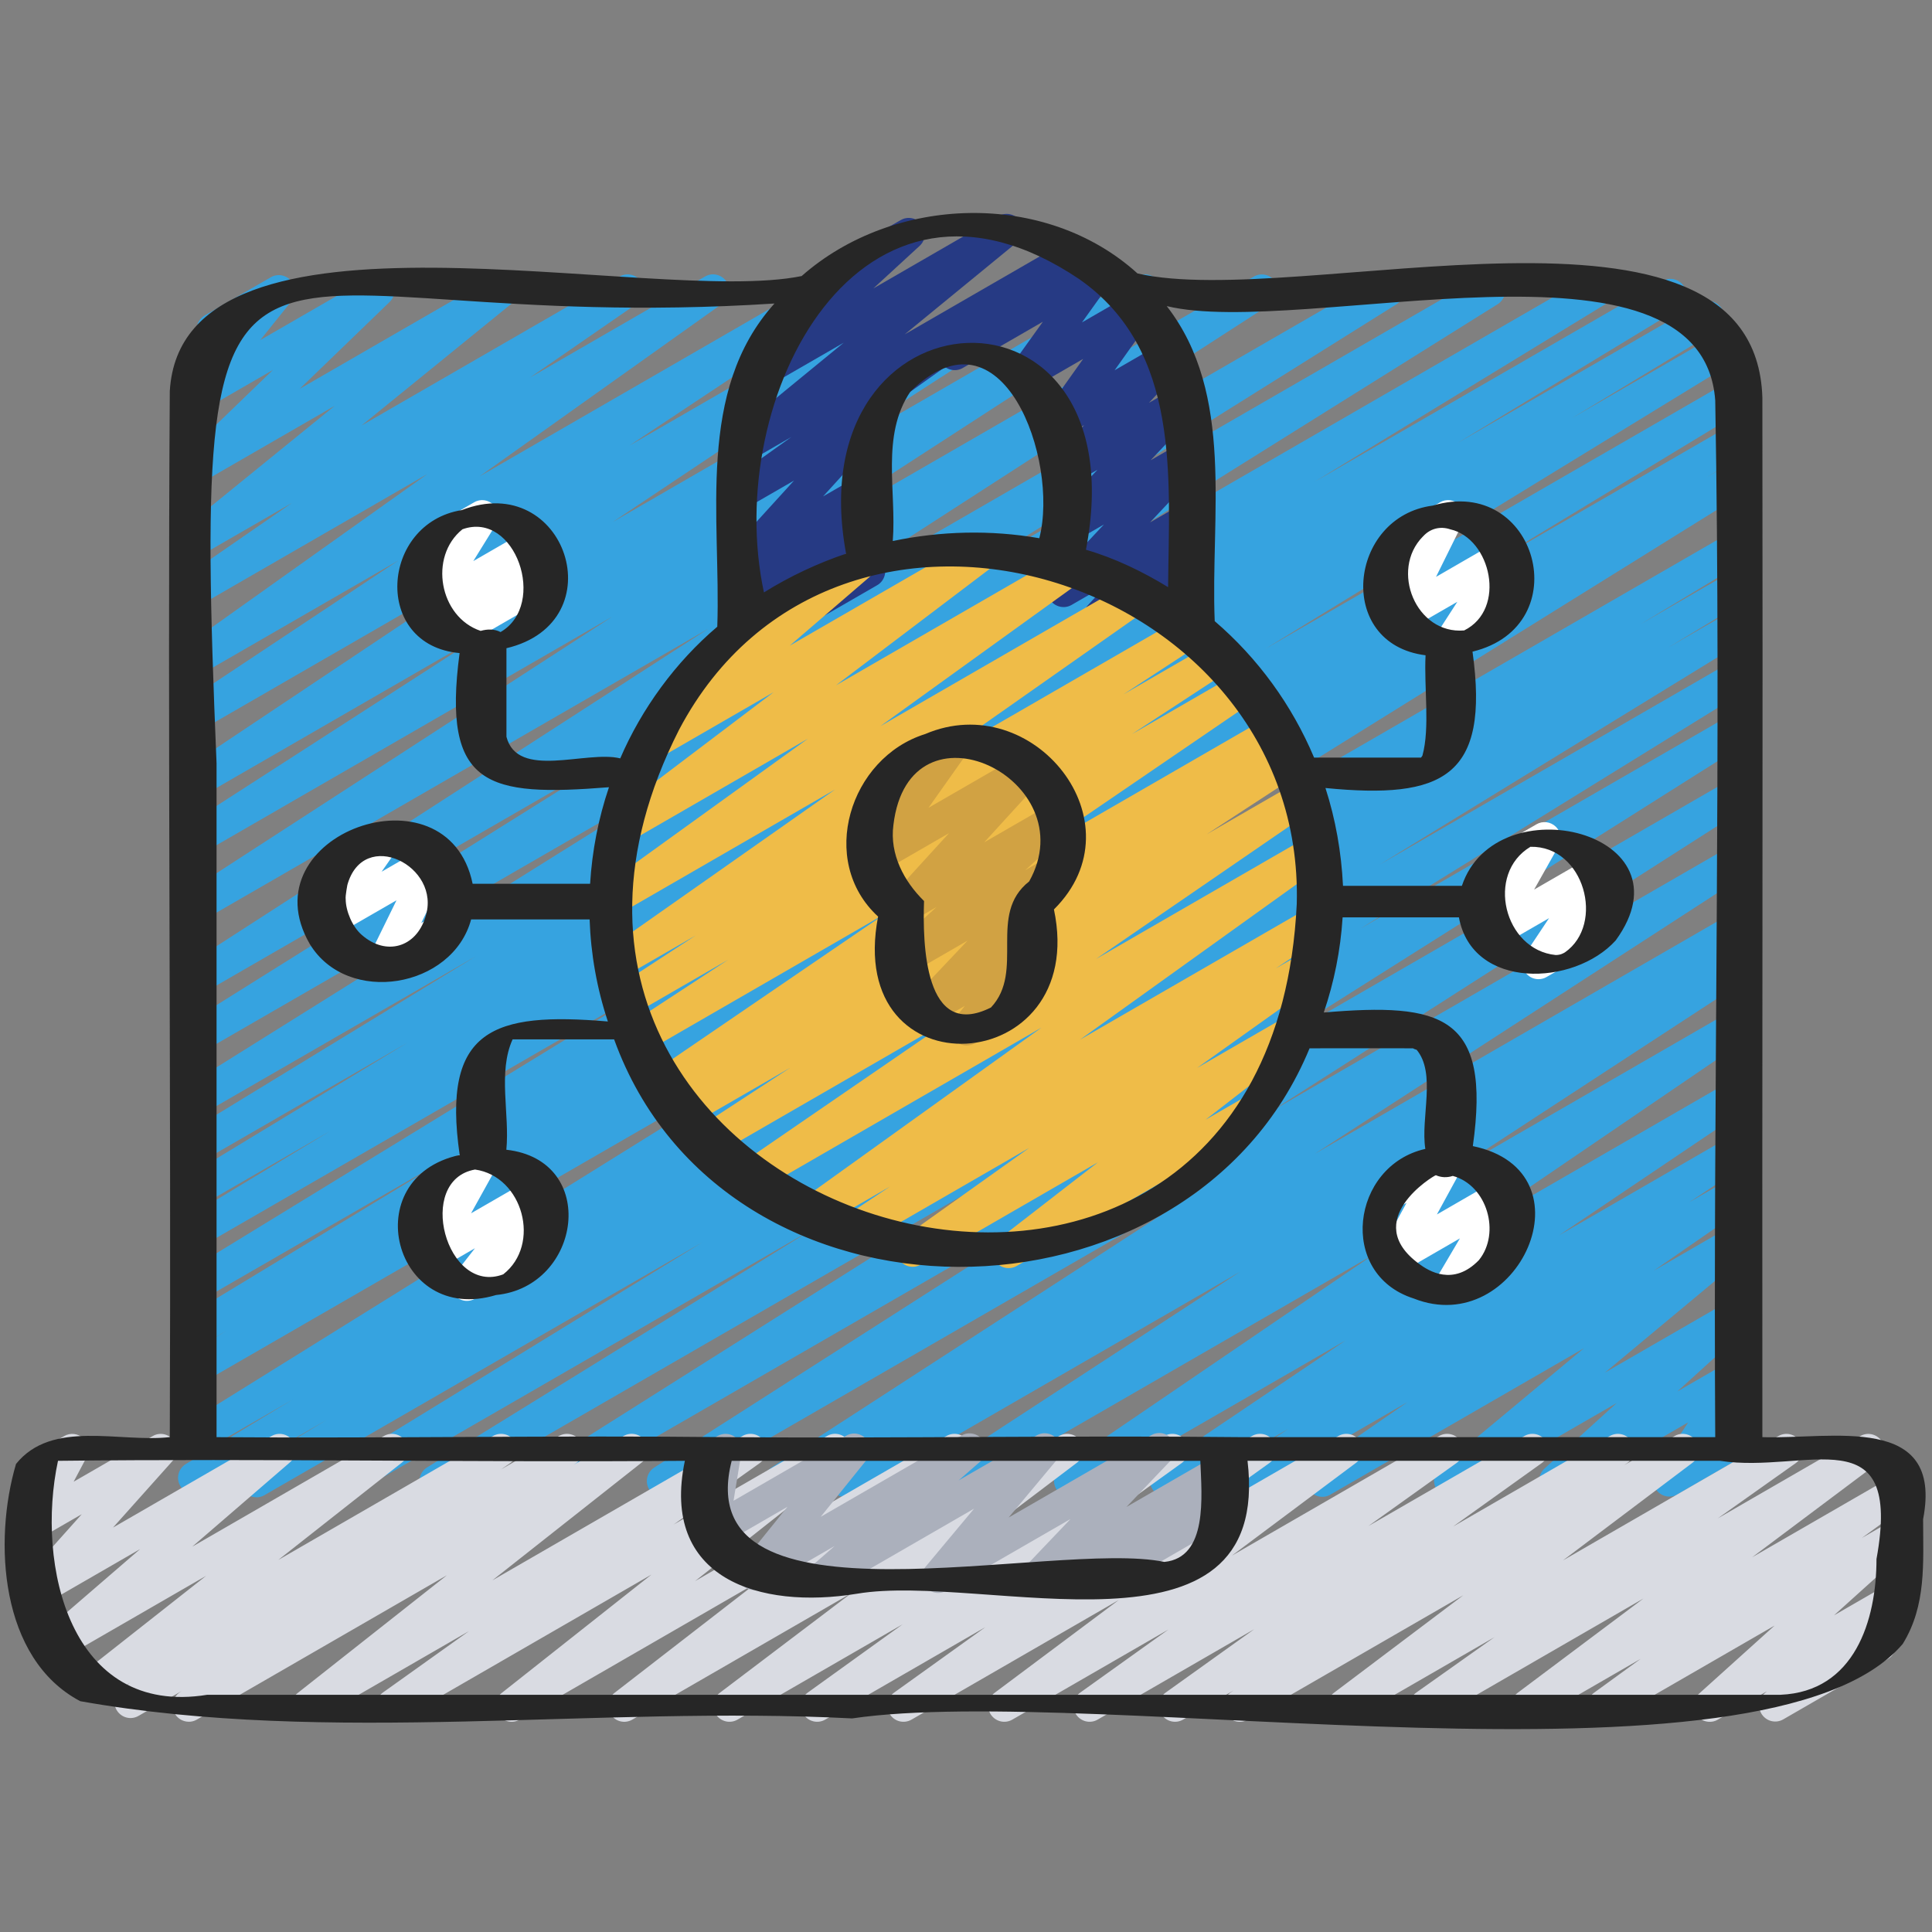 <svg xmlns="http://www.w3.org/2000/svg" id="Icons" viewBox="0 0 60 60"><rect x="0" y="0" width="60" height="60" fill="#808080" stroke="none"/><path d="m7.963 46.499c-.171 0-.337-.088-.431-.246-.14-.235-.062-.54.172-.682l2.443-1.476-3.867 2.232c-.239.138-.54.058-.681-.179-.14-.236-.062-.54.173-.682l3.31-1.997-2.802 1.617c-.237.137-.539.058-.679-.176-.141-.233-.067-.537.165-.682l22.04-13.707-21.526 12.428c-.239.138-.542.058-.681-.179-.14-.236-.062-.541.173-.683l1.251-.753-.743.429c-.239.138-.54.057-.681-.178-.14-.236-.062-.54.171-.683l8.333-5.054-7.823 4.517c-.237.137-.539.059-.68-.177-.14-.235-.064-.539.169-.683l14.633-8.96-14.122 8.153c-.239.138-.54.058-.681-.179-.14-.235-.062-.54.172-.682l4.485-2.712-3.977 2.296c-.239.138-.54.058-.681-.178-.14-.236-.063-.54.171-.683l6.879-4.175-6.369 3.677c-.237.137-.541.058-.68-.178-.14-.235-.064-.539.169-.682l9.021-5.51-8.51 4.913c-.235.138-.537.059-.679-.175-.141-.234-.067-.537.164-.682l16.17-10.112-15.655 9.038c-.235.138-.537.059-.679-.175-.141-.233-.067-.537.163-.682l13.438-8.415-12.923 7.461c-.235.138-.535.06-.677-.172s-.072-.533.155-.681l16.249-10.489-15.728 9.079c-.235.137-.534.061-.677-.172-.142-.23-.072-.533.154-.681l13.256-8.593-12.733 7.352c-.235.137-.535.061-.677-.172-.142-.231-.072-.534.156-.681l9.277-5.98-8.757 5.056c-.235.136-.532.061-.675-.169-.143-.229-.077-.529.147-.68l10.138-6.771-9.61 5.548c-.235.136-.532.061-.675-.169s-.077-.53.148-.68l6.63-4.406-6.104 3.523c-.23.134-.526.062-.671-.162s-.087-.523.131-.678l7.537-5.363-6.997 4.039c-.233.136-.527.062-.673-.165-.144-.227-.082-.526.139-.679l3.328-2.3-2.794 1.612c-.224.133-.514.066-.662-.149-.147-.215-.105-.507.097-.671l4.686-3.807-4.12 2.379c-.217.127-.497.071-.649-.132-.152-.201-.13-.485.052-.66l2.794-2.698-2.196 1.268c-.208.121-.473.076-.63-.107-.156-.182-.161-.45-.01-.638l1.033-1.29c-.19.027-.392-.066-.494-.246-.139-.239-.057-.545.183-.683l2.049-1.183c.206-.123.471-.076.63.107.156.182.161.45.01.638l-.966 1.205 3.418-1.973c.216-.128.497-.072.649.132.152.201.13.485-.052.66l-2.793 2.697 6.044-3.489c.225-.132.514-.066.662.149.147.215.105.507-.097.671l-4.688 3.808 8.017-4.628c.234-.135.528-.06.673.165.144.227.082.526-.139.679l-3.325 2.298 5.442-3.142c.228-.136.525-.064.671.162.145.225.087.523-.131.678l-7.539 5.365 10.748-6.205c.233-.137.531-.062.675.169.143.229.077.53-.148.68l-6.631 4.406 9.104-5.255c.234-.137.531-.062.675.169.143.229.077.529-.147.68l-10.14 6.772 13.202-7.621c.236-.136.536-.061.677.172.142.231.072.534-.156.681l-9.271 5.976 11.827-6.828c.234-.136.534-.061.677.172.142.23.072.533-.154.681l-13.263 8.597 16.368-9.449c.235-.136.535-.061.677.172.142.231.072.533-.155.681l-16.244 10.486 19.641-11.339c.237-.137.538-.059.679.175s.067.537-.163.682l-13.444 8.418 16.065-9.274c.236-.137.538-.059.679.175s.067.537-.164.682l-16.161 10.106 18.989-10.963c.237-.138.54-.059.68.178.14.235.064.539-.169.682l-9.015 5.506 10.792-6.23c.237-.14.54-.058.681.178.14.236.063.54-.171.683l-6.883 4.177 7.542-4.354c.237-.14.539-.059.681.179.14.235.062.54-.172.682l-4.492 2.716 4.63-2.673c.236-.139.538-.06.68.177.14.235.064.539-.169.683l-14.654 8.973 14.423-8.326c.236-.139.54-.058.681.178.14.236.062.54-.171.683l-8.321 5.046 7.812-4.51c.237-.14.541-.059.681.179.14.236.062.541-.173.683l-1.235.743.729-.42c.236-.139.537-.06.679.176.141.233.067.537-.165.682l-22.042 13.709 21.53-12.431c.237-.14.54-.059.681.179.14.236.062.54-.173.682l-3.295 1.988 2.788-1.609c.238-.139.54-.059.681.179.14.235.062.54-.172.682l-2.442 1.476 1.935-1.117c.237-.139.539-.06.68.177.14.235.065.539-.168.682l-11.397 6.993 10.887-6.285c.236-.139.538-.06.68.176.14.235.065.538-.167.683l-12.007 7.419 11.496-6.637c.237-.136.538-.059.678.174.141.233.069.536-.161.682l-15.642 9.877 15.127-8.733c.237-.136.536-.059.677.173.142.232.071.534-.157.681l-14.798 9.462 14.28-8.244c.235-.137.534-.061.677.172.142.231.072.533-.155.681l-13.419 8.695 12.898-7.446c.236-.138.539-.059.679.176.141.234.066.538-.165.682l-.442.273c.222-.084.479-.004.606.205.142.23.074.532-.152.681l-9.304 6.077 8.781-5.069c.235-.135.531-.062.674.167.143.228.08.527-.143.679l-9.692 6.606 9.163-5.29c.233-.138.531-.061.674.168s.079.528-.145.68l-5.855 3.947 5.328-3.076c.234-.138.533-.062.675.17.143.229.076.53-.149.68l-1.812 1.199 1.288-.743c.234-.134.528-.061.673.165.143.227.082.526-.138.679l-2.926 2.026 2.392-1.381c.224-.132.511-.066.66.146.148.213.109.504-.09.67l-4.477 3.729 3.908-2.256c.219-.128.503-.068.654.138.15.207.121.493-.068.665l-2.243 2.037 1.659-.958c.201-.116.454-.079.613.089.159.169.182.424.055.618l-1.004 1.53.338-.194c.239-.14.545-.057.683.183.139.239.057.545-.183.683l-2.159 1.246c-.199.118-.454.08-.613-.089s-.182-.425-.055-.618l1.003-1.53-3.878 2.239c-.217.13-.502.069-.654-.138-.15-.207-.121-.493.068-.665l2.243-2.037-4.922 2.842c-.224.131-.512.066-.66-.146s-.109-.504.09-.67l4.476-3.728-7.876 4.547c-.23.137-.527.061-.673-.165-.143-.227-.082-.526.138-.679l2.933-2.031-4.981 2.876c-.235.135-.534.062-.675-.17-.143-.229-.076-.53.149-.68l1.805-1.194-3.544 2.046c-.236.136-.531.06-.674-.168-.143-.229-.079-.528.145-.68l5.856-3.947-8.31 4.797c-.232.137-.53.062-.674-.167-.143-.228-.08-.527.143-.679l9.694-6.607-12.914 7.455c-.235.138-.535.06-.676-.171-.142-.23-.074-.532.152-.681l9.303-6.076-12.004 6.93c-.238.138-.54.059-.679-.176-.141-.234-.066-.538.165-.682l.278-.173-1.786 1.031c-.235.138-.534.06-.677-.172-.142-.23-.072-.533.155-.681l13.42-8.696-16.545 9.552c-.235.138-.536.059-.677-.173-.142-.232-.071-.534.157-.681l14.797-9.461-17.87 10.316c-.236.139-.536.06-.678-.174-.141-.233-.069-.536.161-.682l15.647-9.88-18.6 10.737c-.238.137-.54.058-.68-.176-.14-.235-.065-.538.167-.683l11.994-7.411-14.327 8.271c-.237.137-.539.059-.68-.177-.14-.235-.065-.539.168-.682l11.39-6.988-13.595 7.849c-.079.046-.165.067-.25.067z" fill="#36a3e0"></path><path d="m5.863 53.47c-.166 0-.329-.084-.424-.234-.143-.229-.079-.529.144-.68l.062-.042-1.341.773c-.233.137-.53.062-.674-.167-.143-.228-.08-.527.143-.679l.281-.191-.93.536c-.226.132-.517.065-.664-.152-.146-.217-.102-.511.104-.673l3.838-3.023-4.511 2.604c-.222.129-.508.067-.657-.143-.149-.211-.114-.5.08-.669l3.039-2.623-3.045 1.758c-.212.123-.482.073-.638-.117s-.148-.466.015-.648l1.854-2.075-1.261.728c-.192.112-.437.083-.597-.073-.161-.154-.199-.396-.095-.594l.469-.885c-.163-.008-.319-.097-.407-.249-.139-.239-.057-.545.183-.683l1.161-.67c.192-.113.437-.083.598.073.16.154.198.396.094.594l-.397.75 2.455-1.417c.211-.125.482-.073.638.117s.148.466-.015.648l-1.855 2.076 4.923-2.842c.224-.131.508-.066.657.143.149.211.114.5-.08.669l-3.039 2.623 5.949-3.435c.226-.134.516-.066.664.152.146.217.102.511-.104.673l-3.838 3.023 6.667-3.849c.234-.135.531-.062.674.167.143.228.08.527-.143.679l-.283.193 1.8-1.039c.234-.135.531-.06.674.167.143.229.079.529-.144.68l-.065.044 1.544-.891c.225-.134.517-.066.664.152.146.217.102.511-.104.673l-4.636 3.658 7.766-4.483c.229-.135.525-.063.671.162.144.225.087.522-.131.678l-2.674 1.908 4.761-2.748c.226-.134.516-.065.664.151.146.218.102.511-.104.674l-4.656 3.68 7.805-4.505c.227-.133.519-.065.665.154.146.218.099.513-.109.674l-4.419 3.422 7.362-4.25c.228-.134.52-.064.667.156.146.22.096.516-.115.675l-4.09 3.097 6.805-3.928c.229-.135.524-.063.67.161.145.224.089.521-.128.678l-2.947 2.121 5.128-2.96c.23-.135.525-.063.67.161s.088.522-.129.678l-2.833 2.032 4.974-2.871c.227-.134.521-.063.668.157.146.222.094.518-.119.676l-3.854 2.881 6.434-3.714c.229-.135.525-.063.67.162.145.224.088.522-.129.677l-2.738 1.958 4.846-2.797c.228-.135.525-.063.67.162.145.224.088.522-.129.677l-2.755 1.972 4.868-2.811c.234-.135.531-.06.674.167.143.229.079.529-.144.68l-.088.06 1.57-.906c.227-.134.521-.064.667.156.146.221.095.517-.116.676l-4.019 3.03 6.69-3.862c.232-.135.527-.062.671.163.145.225.086.523-.132.678l-2.423 1.717 4.427-2.556c.226-.135.521-.064.667.157s.095.517-.117.676l-3.907 2.929 4.307-2.486c.228-.136.524-.062.669.16.146.224.09.521-.125.677l-1.446 1.051.902-.521c.22-.129.504-.068.654.139s.12.494-.069.665l-2.351 2.119 1.714-.989c.221-.129.506-.067.655.141.15.208.118.496-.074.666l-.713.632c.11.038.209.114.271.224.139.239.057.545-.183.683l-3.245 1.873c-.223.13-.506.067-.656-.141-.149-.208-.117-.496.075-.666l.073-.065-1.526.881c-.219.13-.504.069-.654-.139-.15-.207-.12-.494.069-.665l2.35-2.118-5.062 2.922c-.229.134-.525.062-.669-.16-.146-.224-.09-.521.125-.677l1.447-1.052-3.271 1.889c-.229.133-.522.064-.667-.157-.146-.221-.095-.517.117-.676l3.907-2.929-6.516 3.762c-.229.135-.527.062-.671-.163-.145-.225-.086-.523.132-.678l2.428-1.72-4.437 2.561c-.228.133-.521.063-.667-.156-.146-.221-.095-.517.116-.676l4.019-3.03-6.69 3.862c-.233.136-.53.061-.674-.167-.143-.229-.079-.529.144-.68l.088-.06-1.57.906c-.229.134-.526.062-.67-.162-.145-.224-.088-.522.129-.677l2.753-1.97-4.865 2.809c-.229.134-.526.062-.67-.162-.145-.224-.088-.522.129-.677l2.738-1.958-4.846 2.797c-.229.133-.521.063-.668-.157-.146-.222-.094-.518.119-.676l3.855-2.882-6.436 3.715c-.232.134-.527.062-.67-.161-.145-.225-.088-.522.129-.678l2.833-2.032-4.974 2.871c-.23.134-.525.062-.67-.161-.145-.224-.089-.521.128-.678l2.947-2.121-5.128 2.96c-.228.133-.52.063-.667-.156-.146-.22-.096-.516.115-.675l4.09-3.097-6.805 3.928c-.227.133-.519.065-.665-.154-.146-.218-.099-.513.109-.674l4.419-3.422-7.362 4.25c-.226.131-.517.065-.664-.151-.146-.218-.102-.511.104-.674l4.655-3.68-7.803 4.505c-.229.134-.525.062-.671-.162-.144-.225-.087-.522.131-.678l2.674-1.908-4.761 2.748c-.226.131-.517.065-.664-.152-.146-.217-.102-.511.104-.673l4.637-3.659-7.768 4.484c-.079.046-.165.067-.25.067z" fill="#d9dbe2"></path><path d="m34.229 49.47c-.155 0-.309-.073-.405-.208-.15-.208-.118-.496.073-.666l.044-.038-1.465.845c-.213.125-.488.073-.643-.123-.154-.195-.141-.475.03-.654l1.385-1.453-3.865 2.23c-.208.122-.477.076-.633-.111-.156-.186-.156-.456 0-.642l1.501-1.797-4.417 2.55c-.223.131-.507.067-.656-.142-.15-.21-.116-.498.077-.668l.666-.581-2.254 1.301c-.207.121-.474.076-.63-.107s-.16-.451-.01-.639l1.428-1.771-2.087 1.205c-.167.098-.376.089-.534-.021-.159-.109-.24-.301-.209-.491l.274-1.687c-.122-.033-.232-.113-.301-.232-.139-.239-.057-.545.183-.683l.501-.289c.169-.097.376-.09.534.021.159.109.24.301.209.491l-.244 1.497 3.495-2.018c.206-.122.473-.077.63.107.156.183.16.451.01.639l-1.428 1.771 4.373-2.524c.221-.129.507-.068.656.142.15.21.116.498-.077.668l-.668.583 2.42-1.396c.209-.122.477-.076.633.111.156.186.156.456 0 .642l-1.501 1.797 4.429-2.557c.213-.125.488-.073.643.123.154.195.141.475-.03.654l-1.384 1.452 2.738-1.58c.221-.129.505-.068.655.141.15.208.118.496-.073.666l-.318.282c.168.005.329.094.419.25.139.239.057.545-.183.683l-3.741 2.16c-.078.046-.164.067-.25.067z" fill="#abb0bc"></path><g fill="#fff"><path d="m11.91 30.419c-.124 0-.246-.046-.342-.135-.16-.15-.204-.388-.107-.585l.853-1.74-1.917 1.106c-.202.119-.46.079-.619-.095-.158-.173-.175-.433-.04-.625l.6-.856c-.184.018-.365-.08-.462-.249-.139-.239-.057-.545.183-.683l1.66-.958c.202-.119.46-.079.619.095.158.173.175.433.04.625l-.527.753 1.385-.799c.189-.11.43-.083.592.067.16.15.204.388.107.585l-.853 1.74.429-.247c.239-.141.546-.057.683.183.139.239.057.545-.183.683l-1.85 1.067c-.078.045-.164.067-.25.067z"></path><path d="m14.016 20.201c-.147 0-.293-.065-.391-.188-.154-.193-.145-.471.024-.651l.351-.379-.522.302c-.199.115-.448.081-.609-.085-.159-.164-.187-.416-.065-.61l.704-1.139c-.227.094-.498.008-.624-.212-.139-.239-.057-.545.183-.683l1.657-.956c.198-.117.447-.082.609.085.159.164.187.416.065.61l-.699 1.13 1.676-.967c.212-.125.486-.074.641.121.154.193.145.471-.024.651l-.35.377.079-.045c.239-.139.546-.058.683.183.139.239.057.545-.183.683l-2.954 1.706c-.078.046-.164.067-.25.067z"></path><path d="m14.5 40.4c-.141 0-.279-.06-.377-.172-.157-.181-.164-.447-.018-.636l.645-.827-1.182.683c-.195.114-.44.082-.601-.076-.16-.157-.195-.402-.087-.599l.78-1.407-.096.055c-.24.139-.547.056-.683-.183-.139-.239-.057-.545.183-.683l1.657-.956c.194-.113.44-.082.601.076.16.157.195.402.087.599l-.78 1.406 1.843-1.063c.207-.12.47-.076.627.104s.164.447.018.636l-.645.826.173-.1c.238-.14.544-.058.683.183.139.239.057.545-.183.683l-2.396 1.384c-.078.046-.164.067-.25.067z"></path><path d="m47.779 30.409c-.135 0-.268-.055-.364-.158-.159-.169-.181-.426-.052-.619l.744-1.118-1.545.892c-.194.114-.441.082-.602-.077-.16-.158-.194-.404-.084-.601l.76-1.35-.079.045c-.241.139-.546.056-.683-.183-.139-.239-.057-.545.183-.683l1.66-.958c.194-.114.441-.081.602.077s.194.404.084.601l-.759 1.349 1.812-1.046c.199-.119.455-.079.614.091.159.169.181.426.052.619l-.744 1.118.181-.104c.238-.14.545-.057.683.183.139.239.057.545-.183.683l-2.029 1.172c-.078.046-.164.067-.25.067z"></path><path d="m45.028 20.468c-.134 0-.266-.054-.362-.155-.159-.167-.183-.422-.058-.616l.651-1.008-1.592.918c-.192.109-.432.083-.592-.068-.161-.15-.204-.389-.106-.586l.822-1.661-.227.13c-.24.139-.546.056-.683-.183-.139-.239-.057-.545.183-.683l1.657-.956c.189-.113.431-.084.592.068.161.15.204.389.106.586l-.822 1.661 1.954-1.128c.2-.116.454-.079.612.088.159.167.183.422.058.616l-.67 1.038c.211-.058.448.031.563.232.139.239.057.545-.183.683l-1.655.956c-.078.046-.164.067-.25.067z"></path><path d="m45.028 40.468c-.13 0-.259-.051-.355-.148-.16-.161-.19-.41-.075-.605l.741-1.256-1.756 1.014c-.193.113-.438.082-.6-.075-.16-.156-.196-.4-.09-.597l.789-1.446-.117.067c-.24.139-.546.056-.683-.183-.139-.239-.057-.545.183-.683l1.657-.956c.193-.113.438-.082.6.075.16.156.196.4.09.597l-.788 1.444 1.863-1.075c.195-.115.444-.081.605.081.16.161.19.41.075.605l-.741 1.256.007-.004c.238-.14.545-.057.683.183.139.239.057.545-.183.683l-1.655.956c-.078.046-.164.067-.25.067z"></path></g><path d="m36.591 19.931c-.103 0-.205-.031-.292-.095-.16-.115-.237-.313-.197-.507l.174-.843-1.874 1.082c-.212.125-.486.072-.641-.12-.154-.193-.145-.47.023-.651l.598-.647-1.102.636c-.214.125-.487.072-.642-.122s-.143-.473.027-.653l1.618-1.722-1.004.579c-.214.125-.487.072-.643-.122-.153-.195-.142-.474.029-.653l1.417-1.503-.804.464c-.212.125-.487.073-.642-.121s-.143-.472.026-.652l1.009-1.081-.544.313c-.202.119-.461.077-.62-.096-.158-.175-.174-.436-.037-.627l1.169-1.644-1.543.891c-.203.119-.463.078-.62-.097-.158-.175-.174-.436-.036-.627l.947-1.321-2.487 1.436c-.24.139-.546.057-.683-.183-.139-.239-.057-.545.183-.683l4.493-2.595c.203-.12.464-.078.62.097.158.175.174.436.036.627l-.947 1.322 1.525-.881c.203-.119.461-.077.62.096.158.175.174.436.037.627l-1.169 1.644 1.46-.843c.212-.124.487-.073.642.121s.143.472-.026.652l-1.009 1.081.856-.494c.213-.125.486-.072.643.122.153.195.142.474-.029.653l-1.418 1.503.984-.567c.213-.125.487-.072.642.122s.143.473-.027.653l-1.618 1.722 1.016-.586c.213-.124.486-.073.641.12s.145.47-.023.651l-.598.648c.168-.093.377-.078.532.033.159.115.236.313.196.507l-.239 1.156c.078.042.146.105.193.188.139.239.057.545-.182.684l-.411.238c-.078.045-.165.067-.251.067z" fill="#263a84"></path><path d="m24.205 19.85c-.149 0-.297-.067-.395-.193-.153-.197-.138-.477.036-.655l.253-.26-.819.473c-.218.129-.503.07-.653-.138-.151-.206-.122-.492.066-.664l.553-.505c-.208.099-.46.045-.605-.138-.154-.191-.146-.468.02-.65l1.998-2.195-1.378.795c-.229.134-.526.063-.671-.162-.144-.225-.087-.522.131-.678l1.837-1.309-1.292.745c-.225.132-.513.066-.661-.148s-.107-.506.095-.671l3.481-2.853-2.516 1.452c-.218.129-.501.07-.653-.137-.15-.205-.123-.491.065-.664l1.85-1.699c-.139-.025-.266-.109-.341-.241-.139-.239-.057-.545.183-.683l3.183-1.837c.219-.128.502-.069.653.137.15.206.123.492-.065.664l-1.438 1.322 3.891-2.247c.225-.133.513-.065.661.148s.107.506-.095.671l-3.484 2.855 5.041-2.91c.229-.136.525-.063.671.162.144.225.087.522-.131.678l-6.056 4.315c.11.187.089.427-.061.592l-1.998 2.195 1.167-.673c.22-.128.503-.068.653.138.151.206.122.492-.066.664l-.552.504c.214-.105.47-.048.616.142.153.197.138.477-.036.655l-.386.396c.169-.014.367.078.466.249.139.239.057.545-.183.683l-2.784 1.607c-.078.046-.164.067-.25.067z" fill="#263a84"></path><path d="m31.321 39.382c-.161 0-.319-.078-.415-.222-.146-.218-.1-.513.108-.674l3.083-2.39-5.504 3.178c-.23.134-.526.062-.671-.162-.144-.225-.087-.522.131-.678l3.912-2.787-5.396 3.115c-.235.136-.533.061-.675-.169-.143-.229-.077-.53.147-.68l1.599-1.064-2.36 1.362c-.229.134-.527.062-.67-.161-.145-.225-.088-.522.128-.678l7.607-5.459-8.882 5.128c-.233.137-.529.062-.673-.166-.144-.227-.082-.526.14-.679l6.722-4.616-7.446 4.299c-.235.137-.534.061-.676-.171-.142-.23-.074-.532.152-.681l2.86-1.868-3.11 1.796c-.235.138-.536.06-.677-.173-.142-.231-.071-.534.157-.681l.269-.173-.314.182c-.233.136-.529.062-.673-.166s-.081-.528.141-.68l7.162-4.891-7.381 4.261c-.236.137-.535.061-.676-.171-.142-.23-.074-.532.152-.68l3.024-1.979-2.899 1.674c-.236.137-.535.061-.676-.171-.142-.23-.074-.532.152-.681l2.408-1.573-2.161 1.247c-.23.135-.527.062-.672-.164-.144-.225-.084-.523.135-.678l7.031-4.94-6.652 3.84c-.229.135-.525.062-.67-.161-.145-.224-.089-.521.128-.677l6.35-4.579-5.565 3.213c-.228.133-.521.063-.667-.156-.146-.22-.096-.516.115-.675l5.05-3.825-3.608 2.083c-.221.13-.507.067-.658-.144-.148-.21-.113-.5.082-.668l2.781-2.395c-.166-.007-.324-.096-.413-.25-.139-.239-.057-.545.183-.683l4.027-2.325c.221-.131.507-.067.658.144.148.21.113.5-.082.668l-2.467 2.124 5.938-3.428c.226-.134.52-.064.667.156.146.22.096.516-.115.675l-5.052 3.827 7.184-4.147c.229-.135.524-.063.67.161.145.224.089.521-.128.677l-6.35 4.579 7.827-4.519c.229-.136.526-.062.672.164.144.225.084.523-.135.678l-7.03 4.94 8.096-4.674c.235-.138.534-.06.676.171s.074.532-.152.681l-2.404 1.571 2.766-1.597c.236-.137.535-.06.676.171.142.23.074.532-.152.68l-3.03 1.983 3.304-1.907c.234-.136.53-.061.673.166.144.228.081.528-.141.68l-7.158 4.888 7.531-4.348c.237-.137.536-.059.677.173.142.231.071.534-.157.681l-.269.173.201-.116c.236-.137.535-.061.676.171.142.23.074.532-.152.681l-2.857 1.865 2.75-1.587c.23-.134.529-.061.673.166s.082.526-.14.679l-6.724 4.617 6.567-3.791c.228-.136.525-.063.67.161s.088.522-.128.678l-7.608 5.459 7.161-4.134c.233-.136.531-.062.675.169.143.229.077.53-.147.68l-1.61 1.072.923-.532c.229-.135.525-.063.671.162.144.225.087.522-.131.678l-3.904 2.781 2.793-1.612c.227-.133.519-.064.665.153.146.219.1.514-.108.675l-3.086 2.392 1.087-.627c.238-.141.545-.057.683.183.139.239.057.545-.183.683l-7.451 4.302c-.078.046-.165.067-.25.067z" fill="#efbc48"></path><path d="m30.024 32.469c-.141 0-.28-.06-.378-.173-.157-.182-.163-.448-.015-.637l.331-.419-1.067.615c-.213.125-.488.073-.643-.123-.153-.194-.142-.473.029-.653l1.766-1.866-1.769 1.021c-.218.13-.503.068-.654-.138-.15-.207-.121-.494.068-.665l1.394-1.263-.817.472c-.212.124-.485.073-.64-.119s-.146-.469.021-.65l1.822-1.997-2.112 1.22c-.203.118-.46.078-.619-.096-.158-.174-.175-.434-.039-.626l1.234-1.745-.073.042c-.24.138-.546.057-.683-.183-.139-.239-.057-.545.183-.683l2.048-1.183c.202-.118.461-.077.619.096.158.174.175.434.039.626l-1.234 1.745 2.934-1.693c.213-.125.485-.072.64.119.154.192.146.469-.021.65l-1.822 1.996 2.085-1.203c.22-.128.503-.068.654.138.15.207.121.494-.068.665l-1.395 1.264.677-.391c.213-.125.488-.072.643.123.153.194.142.473-.029.653l-1.767 1.867.354-.204c.207-.121.472-.077.628.105.157.182.163.448.015.637l-.562.712c.128.03.244.112.314.235.139.239.057.545-.183.683l-1.658.958c-.078.046-.164.067-.25.067z" fill="#d1a243"></path><g fill="#262626"><path d="m28.731 22.797c-2.344.732-3.346 3.938-1.461 5.668-1.069 5.553 6.571 5.044 5.461-.222 2.719-2.696-.644-6.884-4-5.446zm3.231 4.576c-1.305 1.027-.123 2.776-1.185 3.914-2.079 1.05-2.124-2.003-2.08-3.305-.621-.61-1.073-1.452-.951-2.363.487-4.095 5.987-1.413 4.216 1.754z"></path><path d="m2.492 52.832c7.772 1.379 16.038.126 23.972.535 7.537-1.11 28.39 2.652 32.627-2.313.742-1.2.633-2.529.633-3.874.64-3.316-2.844-2.477-4.992-2.548-.01-10.762.017-21.525 0-32.287-.226-7.13-14.423-2.7-19.406-3.853-2.86-2.594-7.573-2.437-10.43.081-4.671.954-19.245-2.833-19.623 3.573-.07 10.825.045 21.658 0 32.485-1.55.178-3.657-.558-4.776.834-.704 2.389-.505 6.046 1.993 7.366zm31.029-44.16c3.156 2.208 2.786 6.165 2.755 9.562-.783-.478-1.646-.899-2.551-1.161 1.701-8.855-9.012-8.315-7.449.121-.892.302-1.75.705-2.551 1.204-1.302-6.059 2.99-14.309 9.796-9.727zm6.751 19.402c-.863 17.749-26.998 9.988-19.182-5.413 4.909-9.304 19.458-4.799 19.182 5.413zm-12.003-15.908c2.859-2.833 4.633 2.12 4.008 4.549-1.509-.264-3.058-.225-4.551.087.121-1.547-.374-3.267.544-4.637zm-21.543 11.556c-.834-19.914.466-13.208 17.326-14.296-2.45 2.714-1.66 6.665-1.776 10.037-1.297 1.1-2.35 2.547-3.014 4.089-1.056-.259-3.188.668-3.534-.671 0-.917 0-1.833 0-2.75 3.408-.81 1.838-5.542-1.386-4.29-2.53.405-2.782 4.2-.069 4.441-.555 4.174.872 4.464 4.639 4.166-.33.971-.523 1.98-.586 2.998h-3.648c-.78-3.772-7.027-1.534-5.057 1.872 1.172 1.926 4.434 1.37 5.01-.764h3.68c.037 1.071.224 2.138.567 3.169-3.559-.302-5.169.234-4.602 4.146-3.237.701-2.055 5.308 1.129 4.349 2.656-.26 3.208-4.188.32-4.512.108-1.115-.269-2.402.194-3.428h3.153c3.408 9.432 17.871 9.318 21.598.278 1.091.002 2.183-.003 3.273 0-.207-.036.17.095.042.034.63.734.127 2.123.28 3.09-2.301.518-2.737 3.888-.363 4.645 3.231 1.284 5.62-3.944 1.838-4.732.575-4.072-.969-4.46-4.629-4.149.32-.941.52-1.93.585-2.954h3.612c.416 2.26 3.576 2.143 4.868.717 2.448-3.363-3.712-4.873-4.776-1.697h-3.692c-.051-1.048-.232-2.069-.545-3.038 3.648.357 5.11-.335 4.567-4.235 3.288-.798 2.005-5.498-1.231-4.536-2.625.336-3.048 4.295-.227 4.649-.051.997.142 2.25-.098 3.118-.004.005-.024.034-.042.059-1.107 0-2.215 0-3.322 0-.688-1.632-1.741-3.083-3.086-4.237-.135-3.253.634-7.054-1.49-9.784 4.198 1.015 16.627-2.738 17.034 2.932.191 10.727-.067 21.466 0 32.194h-14.69c-5.211-.057-10.697.04-16 0-5.162-.058-10.599.04-15.853 0v-20.911zm7.634-7.284c1.645-.594 2.656 2.34 1.185 3.191-.188-.099-.409-.096-.618-.036-1.284-.43-1.62-2.305-.567-3.154zm.201-.125c.009-.002.003 0 .018-.004-.006.001-.012.003-.018.004zm-1.348 12.161c-.289.951-1.223 1.223-1.977.561-.298-.255-.497-.748-.5-1.103-.019-.109.066-.507.049-.44.499-1.816 2.945-.594 2.427.983zm-.002.008c-.007.025-.015.045 0 0zm2.417 11.094c-1.774.666-2.735-2.928-.875-3.255 1.49.212 2.062 2.33.875 3.255zm.436-7.445s-.013.005-.015.007c.013-.01.022-.016.015-.007zm29.868 7c-.799.827-1.566.336-1.857.123-1.848-1.352.443-2.742.517-2.757.167.074.347.081.526.022 1.072.292 1.49 1.775.813 2.612zm1.638-12.85s-.004 0-.006.001c.004-.001.002 0 .006-.001zm.003-.009s-.001 0-.002 0c.008-.005.008-.004.002 0zm-.021.012s.001 0 .002 0c-.001 0-.002 0-.004.001h.001zm-.023.014c1.674-.035 2.324 2.403 1.072 3.278-.061.036-.143.083-.29.083-1.602-.162-2.182-2.522-.782-3.361zm-3.363-2.769c.196-.006.062 0 .009 0zm-.055.023s.002 0 .004 0c-.009.012-.01.011-.004 0zm.08-6.89c.219-.247.538-.329.849-.223 1.264.285 1.76 2.48.431 3.14-1.493.128-2.315-1.869-1.281-2.918zm-8.03 31.845c-3.446-.716-14.843 2.362-13.438-3.139h14.554c.044 1.115.238 3.003-1.116 3.139zm-34.361-3.14c6.398-.074 12.996.053 19.469 0-.768 3.664 2.322 4.623 5.35 4.127 3.937-.666 12.901 2.469 12.124-4.127h14.674c2.682.413 5.68-1.446 4.859 3.05 0 1.909-.681 4.119-2.982 4.216h-48.858c-4.268.692-5.328-4.039-4.635-7.266z"></path></g></svg>